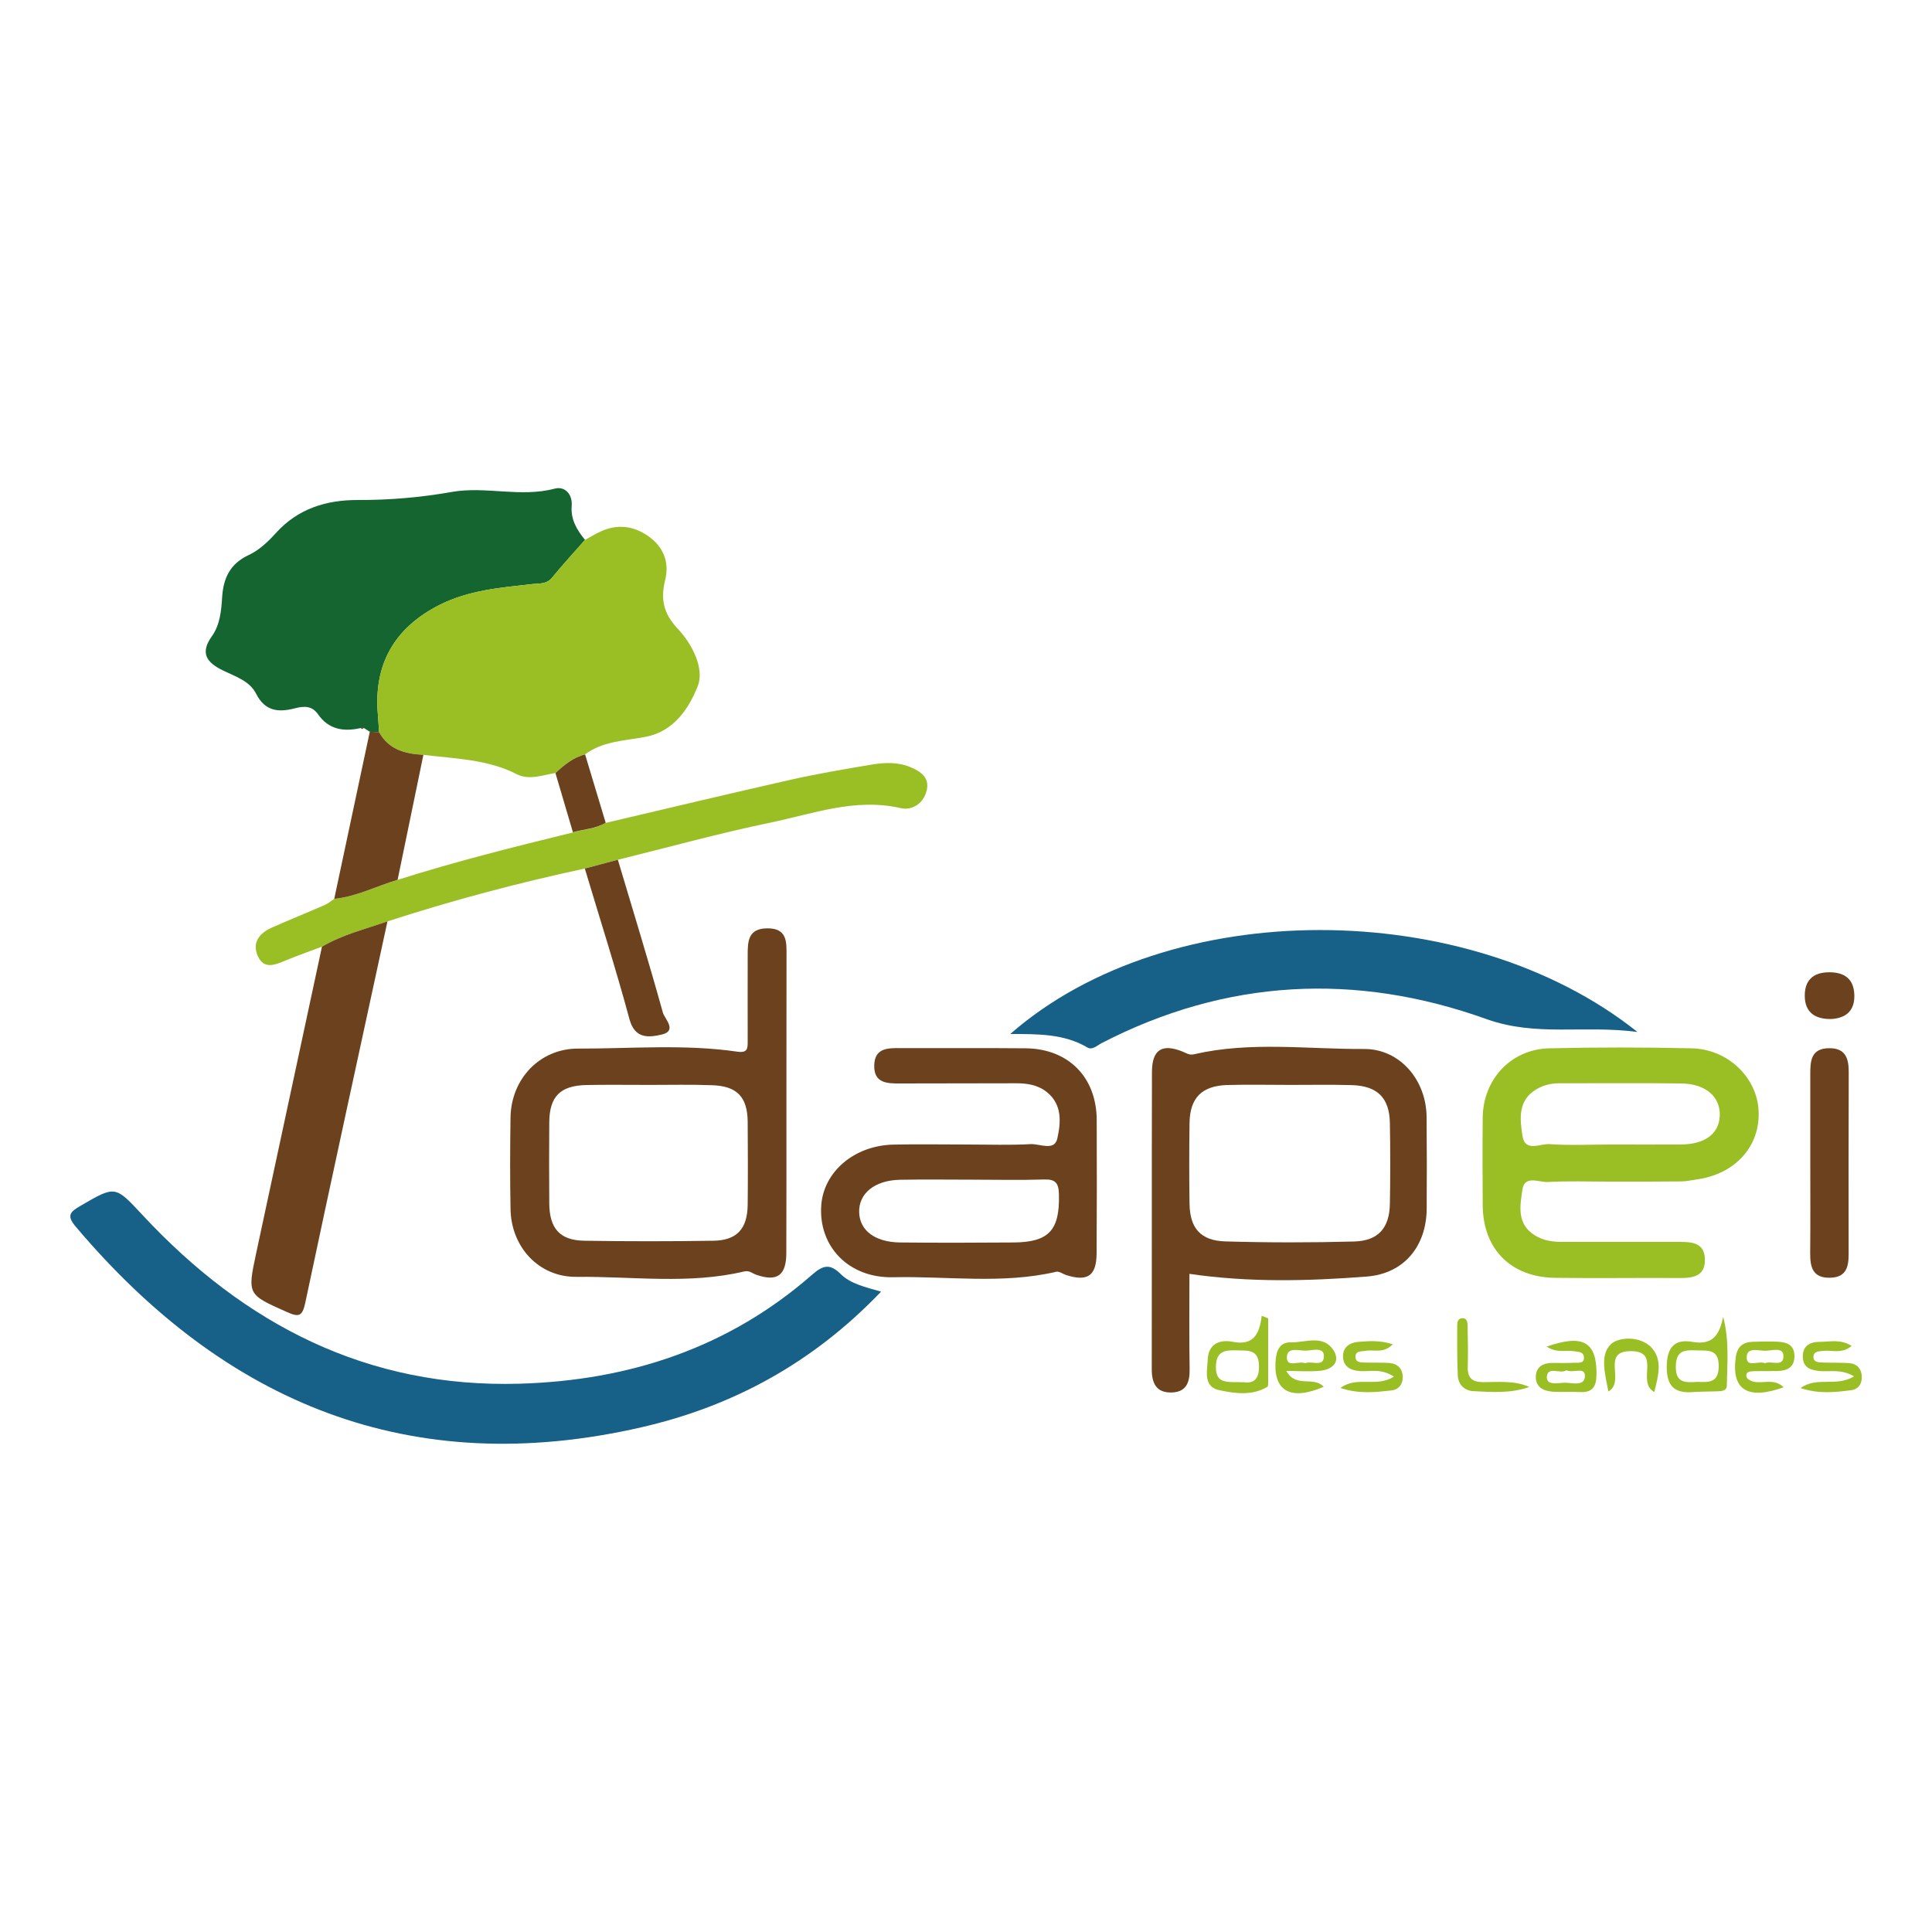 <svg xmlns="http://www.w3.org/2000/svg" xmlns:xlink="http://www.w3.org/1999/xlink" id="Adapei" x="0px" y="0px" viewBox="0 0 200 200" style="enable-background:new 0 0 200 200;" xml:space="preserve"><style type="text/css">	.st0{fill:#146530;}	.st1{fill:#176087;}	.st2{fill:#9ABF24;}	.st3{fill:#6C421E;}</style><g>	<g>		<path class="st0" d="M60.56,55.89c-1.14,1.3-2.31,2.56-3.4,3.9c-0.58,0.71-1.31,0.59-2.05,0.67c-3.28,0.37-6.57,0.63-9.61,2.16   c-4.67,2.37-6.84,6.15-6.38,11.37c0.05,0.6,0.08,1.2,0.12,1.8c-0.32-0.01-0.64-0.03-0.96-0.04c-0.2-0.13-0.41-0.26-0.61-0.39   c-0.12-0.02-0.23-0.02-0.35,0.01c-1.75,0.4-3.3,0.15-4.4-1.43c-0.64-0.92-1.48-0.85-2.42-0.61c-1.67,0.43-3.07,0.31-3.99-1.52   c-0.68-1.34-2.18-1.79-3.46-2.42c-1.61-0.79-2.39-1.75-1.12-3.52c0.85-1.19,0.98-2.66,1.07-4.1c0.13-1.92,0.82-3.42,2.74-4.31   c1.06-0.49,2-1.37,2.8-2.26c2.3-2.55,5.23-3.45,8.52-3.44c3.25,0.01,6.47-0.26,9.68-0.83c3.54-0.63,7.13,0.6,10.7-0.35   c0.99-0.26,1.85,0.53,1.74,1.82C59.07,53.8,59.74,54.88,60.56,55.89z"></path>	</g>	<g>		<path class="st1" d="M91.21,133.71c-7.07,7.39-15.35,11.87-24.8,14.04c-23.88,5.48-43.1-2.44-58.59-20.79   c-0.96-1.14-0.54-1.52,0.49-2.12c3.67-2.14,3.59-2.12,6.5,1c10.53,11.3,23.25,17.86,38.99,17.4c11.34-0.33,21.65-3.72,30.3-11.31   c1.13-0.99,1.85-1.12,2.94-0.03C88.05,132.89,89.49,133.22,91.21,133.71z"></path>		<path class="st1" d="M104.58,107.04c16.44-14.39,47.35-14.24,64.93-0.21c-5.52-0.74-10.46,0.52-15.65-1.34   c-13.49-4.84-26.93-4.18-39.85,2.51c-0.46,0.24-0.94,0.74-1.45,0.43C110.15,107.01,107.44,107.04,104.58,107.04z"></path>	</g>	<g>		<path class="st2" d="M60.56,55.89c0.53-0.29,1.04-0.6,1.59-0.86c1.73-0.8,3.4-0.61,4.93,0.45c1.58,1.1,2.24,2.68,1.78,4.55   c-0.49,1.98-0.2,3.47,1.32,5.08c1.47,1.55,2.77,4.11,2.05,5.92c-0.88,2.23-2.43,4.69-5.42,5.25c-2.13,0.41-4.39,0.43-6.24,1.81   c-1.24,0.31-2.17,1.1-3.07,1.93c-1.33,0.22-2.74,0.77-3.99,0.13c-3.07-1.57-6.4-1.6-9.68-2.01c-1.88-0.11-3.58-0.55-4.59-2.35   c-0.04-0.6-0.07-1.2-0.12-1.8c-0.46-5.22,1.71-9,6.38-11.37c3.04-1.54,6.33-1.79,9.61-2.16c0.73-0.08,1.47,0.04,2.05-0.67   C58.25,58.45,59.42,57.19,60.56,55.89z"></path>		<path class="st2" d="M166.57,122.32c-2.11,0-4.23-0.08-6.34,0.04c-0.91,0.05-2.41-0.75-2.63,0.79c-0.24,1.64-0.62,3.52,1.25,4.71   c0.94,0.6,1.96,0.71,3.03,0.7c4-0.01,8,0.01,12,0c1.29,0,2.55,0.1,2.61,1.76c0.06,1.78-1.19,1.99-2.62,1.98   c-4.3-0.03-8.6,0.04-12.9-0.02c-4.58-0.06-7.46-2.99-7.48-7.53c-0.02-3.02-0.03-6.04,0-9.05c0.04-3.98,2.93-7.09,6.9-7.18   c4.9-0.11,9.81-0.11,14.71,0c3.77,0.08,6.78,3.01,6.95,6.46c0.18,3.7-2.42,6.57-6.44,7.12c-0.52,0.07-1.04,0.2-1.57,0.2   C171.55,122.33,169.06,122.32,166.57,122.32z M166.72,118.48c2.41,0,4.82,0.01,7.24,0c2.51-0.01,3.97-1.08,4.07-2.94   c0.1-1.96-1.42-3.34-3.95-3.38c-4.22-0.06-8.44-0.01-12.66-0.02c-0.86,0-1.66,0.2-2.37,0.62c-1.96,1.15-1.71,3.11-1.44,4.85   c0.27,1.69,1.84,0.76,2.79,0.83C162.49,118.59,164.61,118.48,166.72,118.48z"></path>		<path class="st2" d="M33.33,98c-1.26,0.47-2.53,0.92-3.77,1.43c-1.09,0.45-2.24,0.97-2.88-0.48c-0.6-1.36,0.16-2.33,1.39-2.89   c1.85-0.83,3.73-1.58,5.58-2.39c0.34-0.15,0.62-0.4,0.93-0.61c2.31-0.23,4.37-1.33,6.56-1.97c5.98-1.9,12.06-3.42,18.15-4.91   c1.13-0.34,2.35-0.35,3.39-0.99c6.37-1.49,12.74-3.02,19.12-4.46c2.79-0.63,5.62-1.11,8.44-1.58c1.34-0.22,2.71-0.28,4.02,0.27   c1.03,0.43,1.95,1.05,1.69,2.32c-0.28,1.39-1.49,2.19-2.69,1.92c-4.71-1.09-9.08,0.58-13.52,1.5c-5.31,1.1-10.54,2.55-15.81,3.85   c-1.14,0.3-2.28,0.6-3.42,0.91c-6.9,1.48-13.71,3.29-20.42,5.47C37.83,96.18,35.45,96.75,33.33,98z"></path>		<path class="st2" d="M178.38,136.32c0.65,2.42,0.42,4.78,0.38,7.12c-0.01,0.58-0.6,0.57-1.04,0.59c-0.83,0.03-1.65,0.02-2.48,0.08   c-1.87,0.13-2.7-0.58-2.7-2.6c0.01-1.98,0.76-2.93,2.65-2.6C177.3,139.28,178,138.19,178.38,136.32z M175.68,143.05   c1.08,0.02,2.21,0.2,2.24-1.57c0.04-1.95-1.24-1.63-2.42-1.69c-1.16-0.05-1.98,0.05-2.02,1.61   C173.43,143.16,174.43,143.14,175.68,143.05z"></path>		<path class="st2" d="M131.28,136.48c0,2.22,0,4.44,0,6.66c0,0.15,0,0.38-0.09,0.43c-1.59,0.94-3.36,0.68-4.97,0.34   c-1.69-0.35-1.25-1.99-1.19-3.22c0.08-1.62,1.29-2.04,2.56-1.79c2.15,0.43,2.8-0.78,3.02-2.69   C130.83,136.3,131.06,136.39,131.28,136.48z M128.78,143.09c0.58,0.07,1.58,0.08,1.55-1.67c-0.03-1.77-1.12-1.59-2.26-1.63   c-1.24-0.04-2.18,0.04-2.2,1.71C125.86,143.34,127.07,143.03,128.78,143.09z"></path>		<path class="st2" d="M144.29,142.51c-1.34-0.9-2.49-0.49-3.57-0.58c-0.95-0.08-1.64-0.48-1.69-1.45c-0.05-1,0.68-1.5,1.58-1.57   c1.08-0.08,2.19-0.19,3.57,0.25c-0.99,1.01-2,0.51-2.84,0.68c-0.41,0.08-1-0.04-1.02,0.59c-0.02,0.64,0.54,0.6,0.97,0.62   c0.82,0.03,1.65-0.01,2.48,0.04c0.86,0.05,1.41,0.55,1.44,1.43c0.02,0.76-0.41,1.34-1.18,1.42c-1.67,0.18-3.35,0.38-5.27-0.26   C140.51,142.4,142.48,143.67,144.29,142.51z"></path>		<path class="st2" d="M191.93,142.48c-1.37-0.8-2.51-0.45-3.56-0.55c-0.88-0.09-1.68-0.32-1.74-1.38c-0.07-1.17,0.68-1.64,1.7-1.64   c1.06,0,2.19-0.32,3.35,0.42c-1,0.84-2,0.42-2.91,0.51c-0.44,0.05-1.01,0.03-1.04,0.58c-0.04,0.61,0.54,0.62,0.98,0.63   c0.9,0.03,1.81,0,2.71,0.06c0.78,0.05,1.25,0.55,1.31,1.31c0.05,0.75-0.3,1.39-1.08,1.49c-1.66,0.21-3.33,0.42-5.26-0.22   C188.14,142.45,190.03,143.62,191.93,142.48z"></path>		<path class="st2" d="M133.16,141.92c1.02,1.82,2.78,0.48,3.87,1.64c-3.36,1.45-5.16,0.49-4.99-2.55c0.06-1.1,0.37-2.08,1.59-2.05   c1.5,0.03,3.34-0.83,4.4,0.8c0.78,1.2-0.09,2.01-1.34,2.14C135.53,142.01,134.34,141.92,133.16,141.92z M135.11,141.12   c0.67-0.29,1.97,0.48,1.94-0.77c-0.02-0.95-1.23-0.54-1.89-0.53c-0.72,0.01-2-0.44-1.94,0.78   C133.27,141.58,134.47,140.85,135.11,141.12z"></path>		<path class="st2" d="M184.64,143.61c-3.74,1.35-5.41,0.25-4.96-3.08c0.15-1.12,0.72-1.59,1.76-1.63c0.83-0.03,1.65-0.04,2.48-0.01   c0.97,0.03,1.83,0.27,1.84,1.49c0.01,1.18-0.77,1.53-1.78,1.55c-0.83,0.02-1.65-0.01-2.48,0.02c-0.37,0.01-0.83,0.07-0.7,0.59   c0.05,0.2,0.4,0.4,0.65,0.47C182.46,143.29,183.66,142.63,184.64,143.61z M182.71,141.12c0.65-0.3,1.95,0.47,1.91-0.78   c-0.03-0.93-1.22-0.51-1.89-0.51c-0.72,0-1.98-0.43-1.91,0.77C180.87,141.56,182.06,140.84,182.71,141.12z"></path>		<path class="st2" d="M160.11,139.4c3.79-1.33,5.18-0.46,5.16,2.86c-0.01,1.36-0.45,1.93-1.81,1.84c-0.9-0.06-1.81,0.03-2.71-0.03   c-0.99-0.07-1.82-0.49-1.76-1.63c0.06-1,0.81-1.36,1.75-1.35c0.75,0.01,1.51,0.02,2.26-0.02c0.4-0.02,1,0.12,0.97-0.56   c-0.03-0.59-0.57-0.56-1.01-0.63C162.11,139.73,161.19,140.11,160.11,139.4z M162.15,141.85c-0.6,0.43-1.92-0.47-2.02,0.66   c-0.08,0.95,1.16,0.64,1.84,0.63c0.76-0.01,2.05,0.41,2.1-0.65C164.12,141.42,162.87,142.19,162.15,141.85z"></path>		<path class="st2" d="M158.32,143.58c-1.95,0.68-3.89,0.53-5.81,0.43c-0.93-0.05-1.56-0.7-1.6-1.63c-0.08-1.73-0.06-3.47-0.06-5.2   c0-0.3,0.07-0.64,0.43-0.71c0.52-0.09,0.64,0.34,0.64,0.7c0.03,1.43,0.07,2.87,0.02,4.3c-0.04,1.16,0.44,1.61,1.61,1.61   C155.16,143.08,156.79,142.89,158.32,143.58z"></path>		<path class="st2" d="M171.25,144.1c-1.89-1.05,0.75-4.21-2.4-4.23c-3.18-0.02-0.54,3.13-2.35,4.18c-0.33-1.75-0.91-3.75,0.23-4.87   c0.83-0.82,3.06-0.88,4.19,0.28C172.15,140.73,171.67,142.43,171.25,144.1z"></path>	</g>	<g>		<path class="st3" d="M81.41,114.32c0,5.13,0.01,10.27-0.01,15.4c-0.01,2.33-0.96,2.99-3.12,2.24c-0.41-0.14-0.7-0.47-1.24-0.34   c-5.74,1.36-11.56,0.5-17.35,0.56c-3.93,0.04-6.77-3.1-6.84-7c-0.06-3.17-0.05-6.34,0-9.51c0.06-3.97,3.02-7.13,6.99-7.12   c5.5,0.01,11.02-0.48,16.5,0.32c1.1,0.16,1.06-0.4,1.06-1.13c-0.01-2.94,0-5.89,0-8.83c0-1.42,0.01-2.8,2.03-2.81   c2.05-0.01,2,1.38,1.99,2.8C81.41,104.05,81.42,109.18,81.41,114.32z M67.31,112.31c-2.19,0-4.38-0.03-6.57,0.01   c-2.74,0.05-3.86,1.18-3.88,3.86c-0.02,2.8-0.02,5.59,0,8.39c0.02,2.61,1.1,3.83,3.63,3.87c4.46,0.07,8.92,0.07,13.37,0   c2.43-0.04,3.51-1.24,3.54-3.72c0.03-2.87,0.02-5.74,0-8.61c-0.03-2.57-1.12-3.7-3.73-3.77   C71.55,112.26,69.43,112.31,67.31,112.31z"></path>		<path class="st3" d="M123.13,131.87c0,3.22-0.04,6.53,0.02,9.84c0.03,1.43-0.37,2.43-1.93,2.44c-1.54,0.01-1.99-0.98-1.99-2.41   c0.02-10.26-0.01-20.52,0.02-30.78c0.01-2.3,1.04-2.96,3.17-2.1c0.41,0.17,0.69,0.4,1.22,0.27c5.81-1.34,11.7-0.51,17.56-0.54   c3.74-0.02,6.45,3.24,6.48,7.03c0.03,3.17,0.03,6.34,0.01,9.5c-0.02,3.82-2.29,6.73-6.22,7.03   C135.4,132.62,129.3,132.77,123.13,131.87z M133.61,112.31c-2.19,0-4.38-0.05-6.56,0.01c-2.64,0.08-3.87,1.33-3.91,3.93   c-0.04,2.79-0.04,5.58,0,8.37c0.04,2.52,1.14,3.81,3.7,3.89c4.44,0.13,8.9,0.13,13.34,0.01c2.51-0.07,3.66-1.41,3.7-3.91   c0.05-2.79,0.05-5.58,0-8.37c-0.05-2.6-1.3-3.83-3.94-3.91C137.83,112.27,135.72,112.31,133.61,112.31z"></path>		<path class="st3" d="M100.13,118.48c2.19,0,4.38,0.08,6.56-0.04c0.94-0.05,2.46,0.75,2.76-0.57c0.36-1.62,0.55-3.5-1.07-4.81   c-0.93-0.75-2.03-0.92-3.19-0.92c-4,0.02-8,0-12,0.02c-1.37,0.01-2.73-0.03-2.69-1.87c0.04-1.84,1.44-1.8,2.78-1.79   c4.3,0.01,8.6-0.02,12.91,0.02c4.42,0.05,7.33,3,7.34,7.43c0.02,4.6,0.02,9.21-0.01,13.81c-0.02,2.32-0.93,2.94-3.16,2.23   c-0.34-0.11-0.72-0.41-1.01-0.34c-5.6,1.31-11.27,0.44-16.9,0.57c-4.64,0.1-7.76-3.24-7.43-7.49c0.27-3.45,3.41-6.13,7.41-6.24   C95,118.43,97.57,118.48,100.13,118.48z M100.62,122.12c-2.48,0-4.97-0.04-7.45,0.01c-2.63,0.05-4.3,1.42-4.23,3.39   c0.07,1.87,1.64,3.07,4.25,3.1c3.91,0.04,7.83,0.03,11.74,0c3.68-0.03,4.78-1.29,4.69-4.98c-0.03-1.16-0.34-1.58-1.54-1.54   C105.59,122.18,103.1,122.12,100.62,122.12z"></path>		<path class="st3" d="M33.33,98c2.12-1.25,4.49-1.82,6.78-2.62c-2.85,13.16-5.72,26.32-8.51,39.49c-0.3,1.43-0.69,1.49-1.9,0.95   c-4.06-1.81-4.1-1.78-3.19-6.05C28.78,119.18,31.06,108.59,33.33,98z"></path>		<path class="st3" d="M187.4,120.23c0-3.01,0-6.03,0-9.04c0-1.36,0.07-2.65,1.92-2.68c1.78-0.03,2.07,1.11,2.06,2.55   c-0.02,6.26-0.02,12.51-0.01,18.77c0,1.36-0.27,2.41-1.93,2.44c-1.79,0.04-2.06-1.1-2.05-2.54   C187.42,126.56,187.4,123.39,187.4,120.23z"></path>		<path class="st3" d="M41.16,91.08c-2.19,0.64-4.24,1.74-6.56,1.97c1.23-5.77,2.45-11.53,3.68-17.3c0.32,0.01,0.64,0.03,0.96,0.04   c1,1.81,2.71,2.25,4.59,2.35C42.94,82.46,42.05,86.77,41.16,91.08z"></path>		<path class="st3" d="M60.54,89.91c1.14-0.3,2.28-0.61,3.42-0.91c1.57,5.27,3.19,10.52,4.66,15.82c0.18,0.65,1.56,1.91-0.17,2.29   c-1.28,0.28-2.73,0.47-3.29-1.61C63.75,100.27,62.09,95.1,60.54,89.91z"></path>		<path class="st3" d="M62.7,85.17c-1.04,0.64-2.26,0.65-3.39,0.99c-0.6-2.04-1.21-4.09-1.81-6.13c0.9-0.84,1.84-1.63,3.07-1.93   C61.28,80.46,61.99,82.82,62.7,85.17z"></path>		<path class="st3" d="M189.52,105.49c-1.65,0.01-2.67-0.71-2.69-2.36c-0.03-1.62,0.84-2.47,2.5-2.48c1.6-0.01,2.58,0.67,2.63,2.35   C192.01,104.67,191.05,105.42,189.52,105.49z"></path>		<path class="st3" d="M37.32,75.38c0.11-0.03,0.23-0.04,0.35-0.01c0,0-0.17,0.1-0.17,0.1L37.32,75.38z"></path>	</g></g></svg>